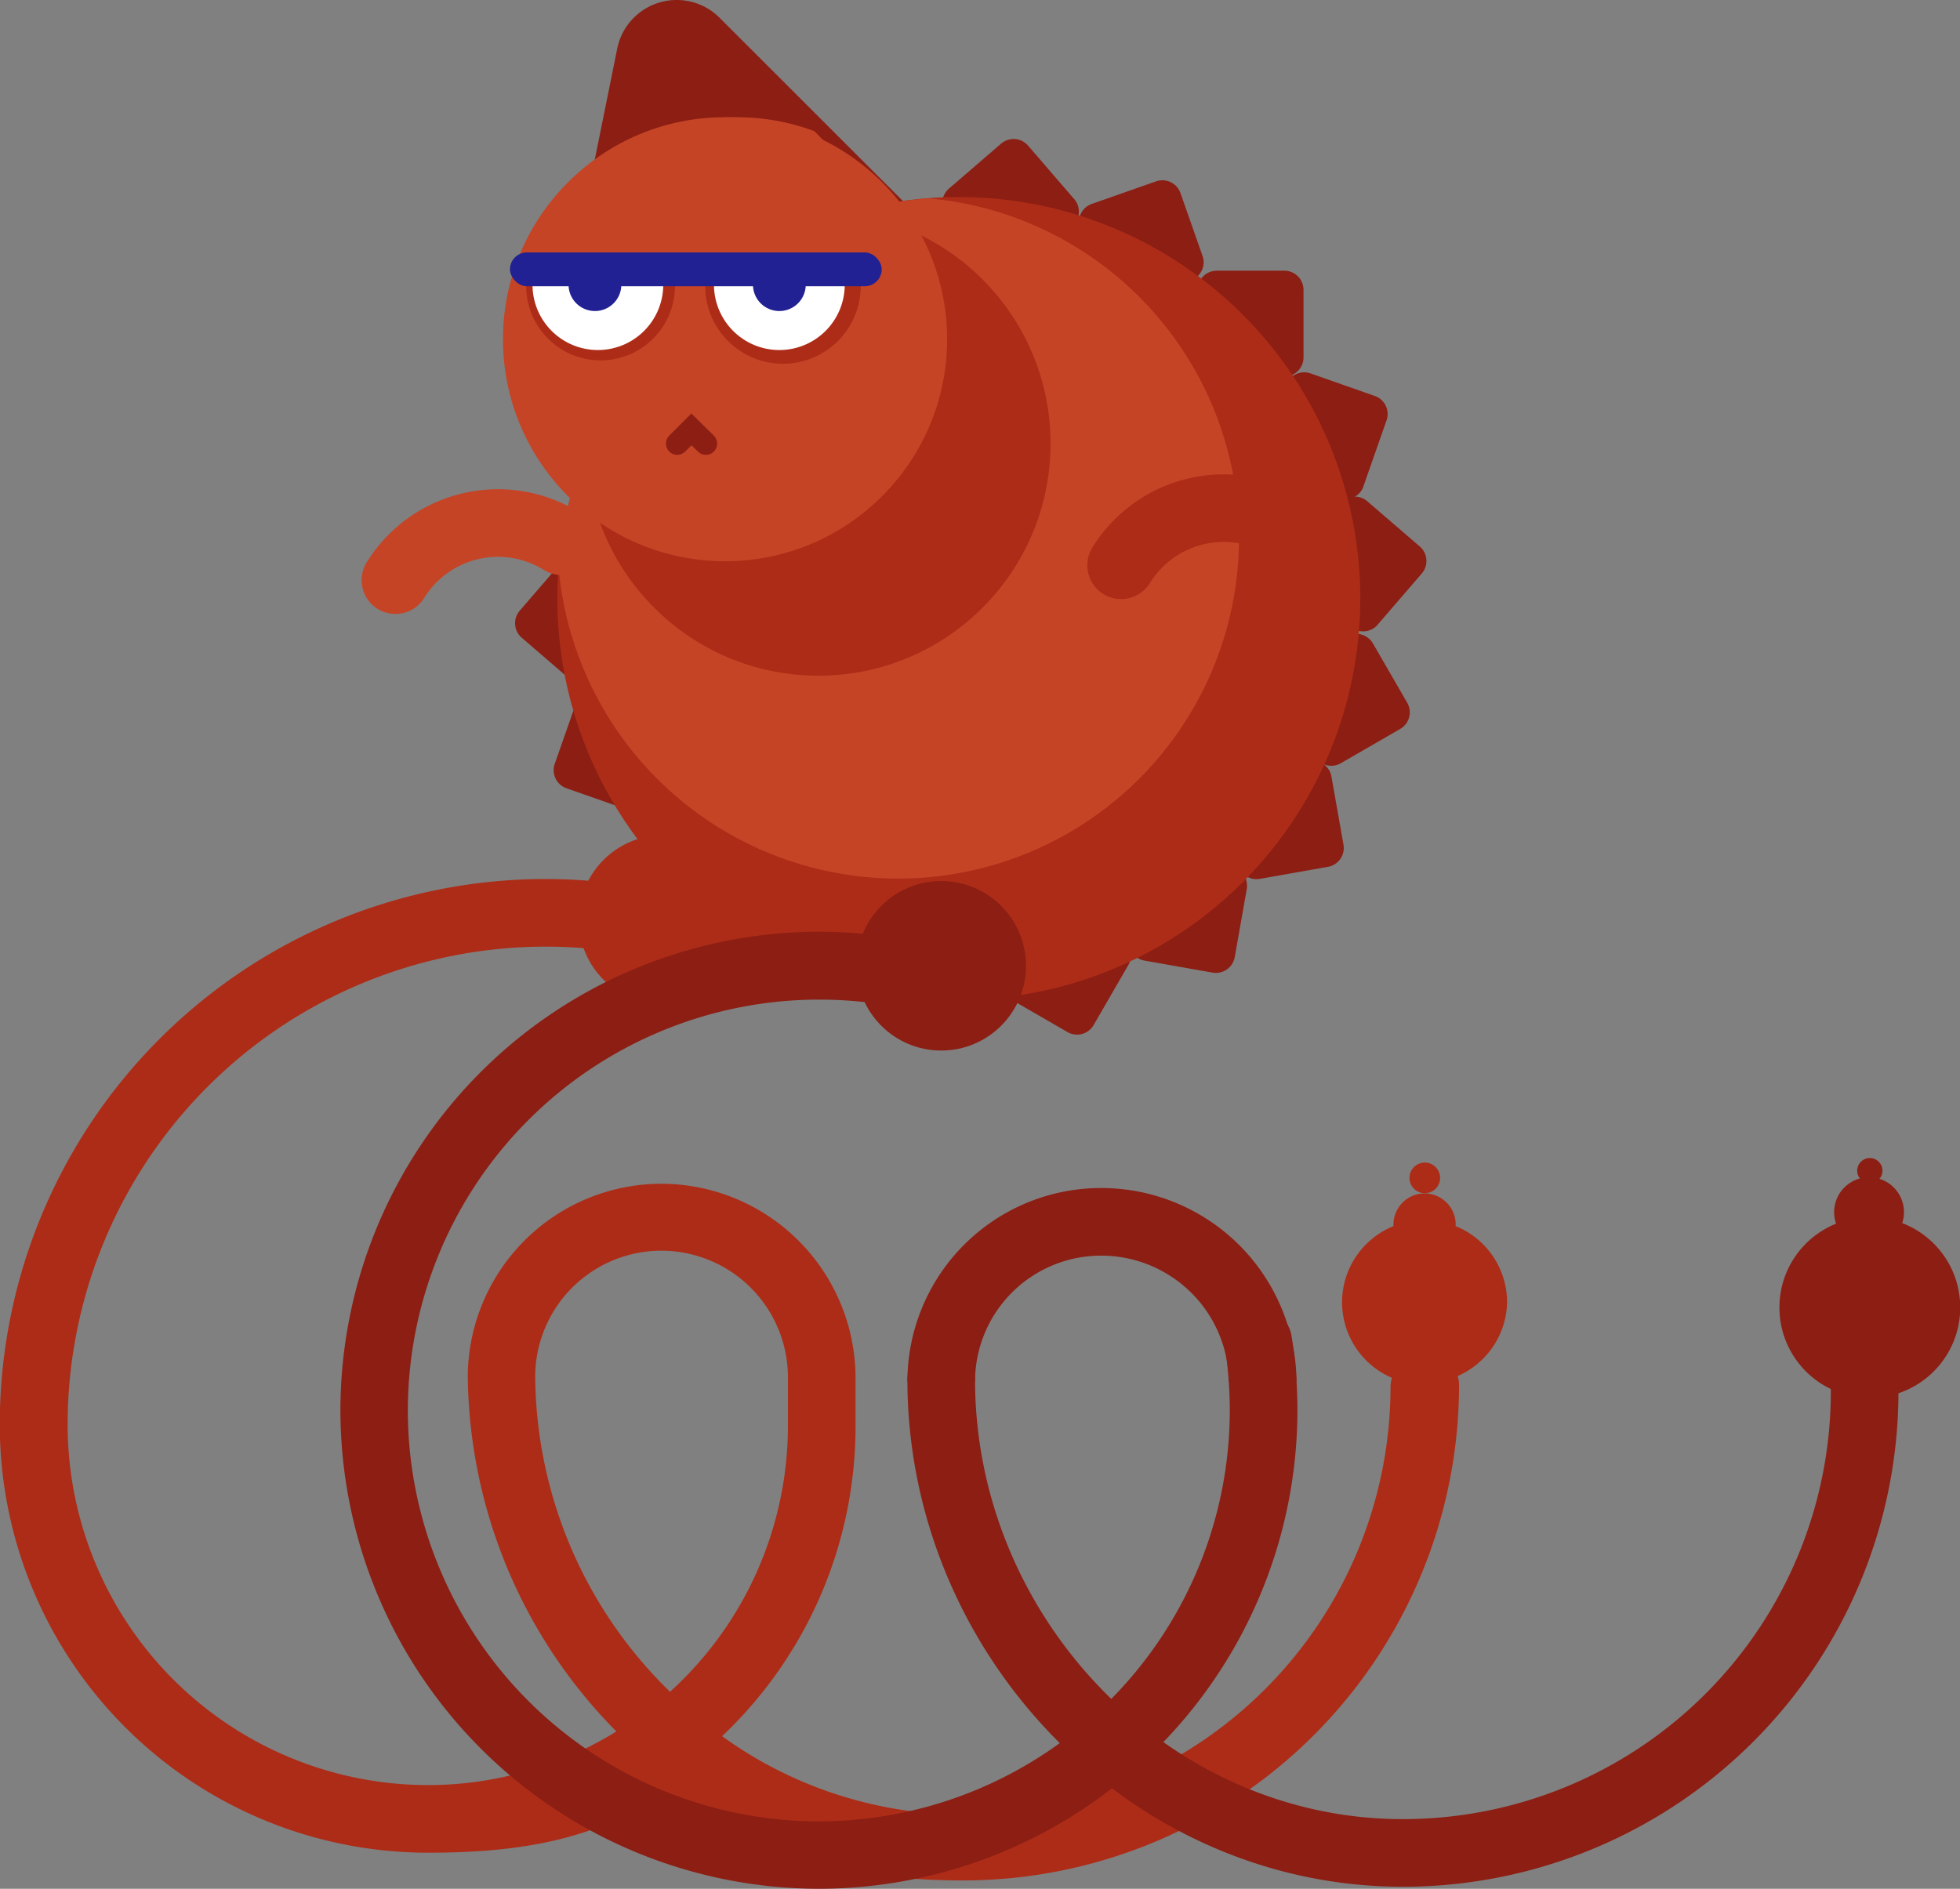 <svg id="draw" xmlns="http://www.w3.org/2000/svg" viewBox="0 0 86.94 83.8"><rect x="0" y="0" width="86.94" height="83.8" fill="#808080" stroke="none"/><defs><style>.cls-1,.cls-10,.cls-12,.cls-13,.cls-14,.cls-15,.cls-2{fill:none}.cls-13,.cls-2{stroke:#ad2c17}.cls-10,.cls-12,.cls-13,.cls-14,.cls-15,.cls-2{stroke-miterlimit:10}.cls-12,.cls-13,.cls-14,.cls-15,.cls-2{stroke-width:3px}.cls-3{fill:#ad2c17}.cls-4{fill:#5945e5}.cls-5{fill:#8c1e13}.cls-6{fill:#212193}.cls-7{clip-path:url(#clip-path)}.cls-8{fill:#c64426}.cls-9{fill:#fff}.cls-10,.cls-14,.cls-15{stroke:#8c1e13}.cls-10,.cls-12,.cls-13,.cls-15{stroke-linecap:round}.cls-11{clip-path:url(#clip-path-2)}.cls-12{stroke:#c64426}</style><clipPath id="clip-path" transform="translate(642.61 -198.14)"><circle class="cls-1" cx="-600.08" cy="224.7" r="17.81"/></clipPath><clipPath id="clip-path-2" transform="translate(642.61 -198.14)"><path class="cls-1" d="M-616 206l1.2-5.89a2.05 2.05 0 0 1 3.46-1l6.38 6.38"/></clipPath></defs><title>parasite-3</title><path class="cls-3" d="M-575.76 255.92a3.65 3.65 0 0 0-2.28-3.38v-.07a1.38 1.38 0 0 0-1.38-1.38 1.38 1.38 0 0 0-1.38 1.38v.07a3.65 3.65 0 0 0-2.28 3.38 3.65 3.65 0 0 0 2.21 3.35 1.48 1.48 0 0 0-.06.38 19 19 0 0 1-19 19 18.33 18.33 0 0 1-10.65-3.48 18.93 18.93 0 0 0 5.92-13.74v-2.18a8.63 8.63 0 0 0-8.62-8.59 8.6 8.6 0 0 0-8.58 8.43v.07a22.7 22.7 0 0 0 6.59 15.8 15.87 15.87 0 0 1-8.34 2.38 16 16 0 0 1-16-16 21.21 21.21 0 0 1 21.17-21.2 21.12 21.12 0 0 1 7.14 1.23l1-2.82a24.1 24.1 0 0 0-8.15-1.41 24.21 24.21 0 0 0-24.17 24.2 19 19 0 0 0 19 19c4 0 7.39-.55 10.43-2.63 3.68 2.83 8.46 3.86 13.3 3.86a22 22 0 0 0 22-22 1.48 1.48 0 0 0-.06-.38 3.65 3.65 0 0 0 2.19-3.27zm-43.11 3.25a5.6 5.6 0 0 1 5.59-5.54 5.62 5.62 0 0 1 5.62 5.59v2.18a15.94 15.94 0 0 1-5.23 11.8 19.71 19.71 0 0 1-5.98-14.03z" transform="translate(642.61 -198.14)"/><circle class="cls-3" cx="63.2" cy="52.26" r=".68"/><path class="cls-5" d="M-597.89 242.41l2.63 1.52a.85.85 0 0 0 1.16-.31l1.52-2.63a.85.85 0 0 0-1-1.25l-4.15 1.11a.85.85 0 0 0-.16 1.56z" transform="translate(642.61 -198.14)"/><path class="cls-5" d="M-591.84 240.76l3 .53a.85.85 0 0 0 1-.69l.53-3a.85.85 0 0 0-1.33-.85l-3.52 2.46a.85.85 0 0 0 .32 1.55z" transform="translate(642.61 -198.14)"/><path class="cls-5" d="M-586.71 237.13l3-.53a.85.85 0 0 0 .69-1l-.53-3a.85.85 0 0 0-1.54-.34l-2.46 3.52a.85.85 0 0 0 .84 1.35z" transform="translate(642.61 -198.14)"/><path class="cls-5" d="M-583.13 232l2.63-1.52a.85.85 0 0 0 .31-1.16l-1.52-2.63a.85.85 0 0 0-1.56.21l-1.11 4.15a.85.85 0 0 0 1.25.95z" transform="translate(642.61 -198.14)"/><path class="cls-5" d="M-581.54 225.9l2-2.32a.85.85 0 0 0-.1-1.2l-2.32-2a.85.85 0 0 0-1.4.73l.37 4.28a.85.85 0 0 0 1.45.51z" transform="translate(642.61 -198.14)"/><path class="cls-5" d="M-582.11 219.65l1-2.85a.85.85 0 0 0-.51-1.09l-2.85-1a.85.85 0 0 0-1.06 1.16l1.81 3.89a.85.85 0 0 0 1.61-.11z" transform="translate(642.61 -198.14)"/><path class="cls-5" d="M-584.79 214v-3a.85.85 0 0 0-.85-.85h-3a.85.85 0 0 0-.6 1.45l3 3a.85.85 0 0 0 1.45-.6z" transform="translate(642.61 -198.14)"/><path class="cls-5" d="M-589.25 209.55l-1-2.85a.85.85 0 0 0-1.09-.51l-2.85 1a.85.85 0 0 0-.07 1.57l3.89 1.81a.85.85 0 0 0 1.12-1.02z" transform="translate(642.61 -198.14)"/><path class="cls-5" d="M-595 206.93l-2-2.32a.85.85 0 0 0-1.2-.1l-2.32 2A.85.85 0 0 0-600 208l4.28.37a.85.85 0 0 0 .72-1.44z" transform="translate(642.61 -198.14)"/><path class="cls-6" d="M-607.26 208.06l-3-.53a.85.85 0 0 0-1 .69l-.53 3a.85.85 0 0 0 1.33.85l3.52-2.46a.85.85 0 0 0-.32-1.55z" transform="translate(642.61 -198.14)"/><path class="cls-6" d="M-612.39 211.69l-3 .53a.85.85 0 0 0-.69 1l.53 3a.85.85 0 0 0 1.54.34l2.46-3.52a.85.85 0 0 0-.84-1.35z" transform="translate(642.61 -198.14)"/><path class="cls-5" d="M-616.79 208l1.56-7.71a2.69 2.69 0 0 1 4.53-1.37l8.35 8.35M-617.56 222.92l-2 2.32a.85.85 0 0 0 .1 1.2l2.32 2a.85.85 0 0 0 1.4-.73l-.37-4.28a.85.85 0 0 0-1.45-.51z" transform="translate(642.61 -198.14)"/><path class="cls-5" d="M-617 229.17l-1 2.85a.85.85 0 0 0 .51 1.09l2.85 1a.85.85 0 0 0 1.04-1.11l-1.81-3.89a.85.85 0 0 0-1.59.06z" transform="translate(642.61 -198.14)"/><circle class="cls-3" cx="42.53" cy="26.55" r="17.81"/><circle class="cls-7 cls-8" cx="39.84" cy="23.86" r="15.12"/><circle class="cls-3" cx="36.3" cy="19.68" r="10.3"/><circle class="cls-8" cx="32.16" cy="15.05" r="9.85"/><path class="cls-3" d="M-612.67 210.83a3.3 3.3 0 0 1-3.3 3.3 3.3 3.3 0 0 1-3.3-3.3M-604.43 210.83a3.45 3.45 0 0 1-3.45 3.45 3.45 3.45 0 0 1-3.45-3.45" transform="translate(642.61 -198.14)"/><path class="cls-9" d="M-613.19 210.77a2.9 2.9 0 0 1-2.9 2.9 2.9 2.9 0 0 1-2.9-2.9M-605.14 210.77a2.9 2.9 0 0 1-2.9 2.9 2.9 2.9 0 0 1-2.9-2.9" transform="translate(642.61 -198.14)"/><path class="cls-6" d="M-615.05 210.77a1.17 1.17 0 0 1-1.17 1.17 1.17 1.17 0 0 1-1.17-1.17M-606.87 210.77a1.17 1.17 0 0 1-1.17 1.17 1.17 1.17 0 0 1-1.17-1.17" transform="translate(642.61 -198.14)"/><rect class="cls-6" x="22.62" y="11.2" width="16.49" height="1.5" rx=".75" ry=".75"/><path class="cls-10" d="M31.31 19.68l-.64-.63-.63.63"/><circle class="cls-11 cls-8" cx="32.68" cy="15.05" r="9.85"/><path class="cls-12" d="M-625.07 223.88a5.35 5.35 0 0 1 7.37-1.73" transform="translate(642.61 -198.14)"/><path class="cls-13" d="M-592.88 223.22a5.35 5.35 0 0 1 7.37-1.73" transform="translate(642.61 -198.14)"/><path class="cls-14" d="M-600.86 259.44a7.09 7.09 0 0 1 7.09-7.09 7.16 7.16 0 0 1 7.17 7.09" transform="translate(642.61 -198.14)"/><path class="cls-15" d="M-559.9 259.87a20.48 20.48 0 0 1-20.48 20.48c-11.31 0-20.48-9.69-20.48-21" transform="translate(642.61 -198.14)"/><circle class="cls-5" cx="82.94" cy="58.01" r="4.01"/><circle class="cls-5" cx="-559.67" cy="251.94" r="1.55" transform="rotate(-39.96 -510.898 -730.831)"/><circle class="cls-5" cx="82.94" cy="51.94" r=".56"/><circle class="cls-5" cx="41.75" cy="42.85" r="3.76"/><circle class="cls-3" cx="29.43" cy="40.81" r="3.76"/><path class="cls-5" d="M-606.28 281.94a21.25 21.25 0 0 1-21.23-21.23 21.25 21.25 0 0 1 21.23-21.23 21.31 21.31 0 0 1 5.3.67 1.5 1.5 0 0 1 1.08 1.83 1.5 1.5 0 0 1-1.83 1.08 18.29 18.29 0 0 0-4.56-.57 18.25 18.25 0 0 0-18.23 18.23 18.25 18.25 0 0 0 18.23 18.23 18.25 18.25 0 0 0 18.23-18.23 18.47 18.47 0 0 0-.22-2.84 1.5 1.5 0 0 1 1.25-1.71 1.5 1.5 0 0 1 1.71 1.25 21.31 21.31 0 0 1 .26 3.31 21.25 21.25 0 0 1-21.22 21.21z" transform="translate(642.61 -198.14)"/></svg>